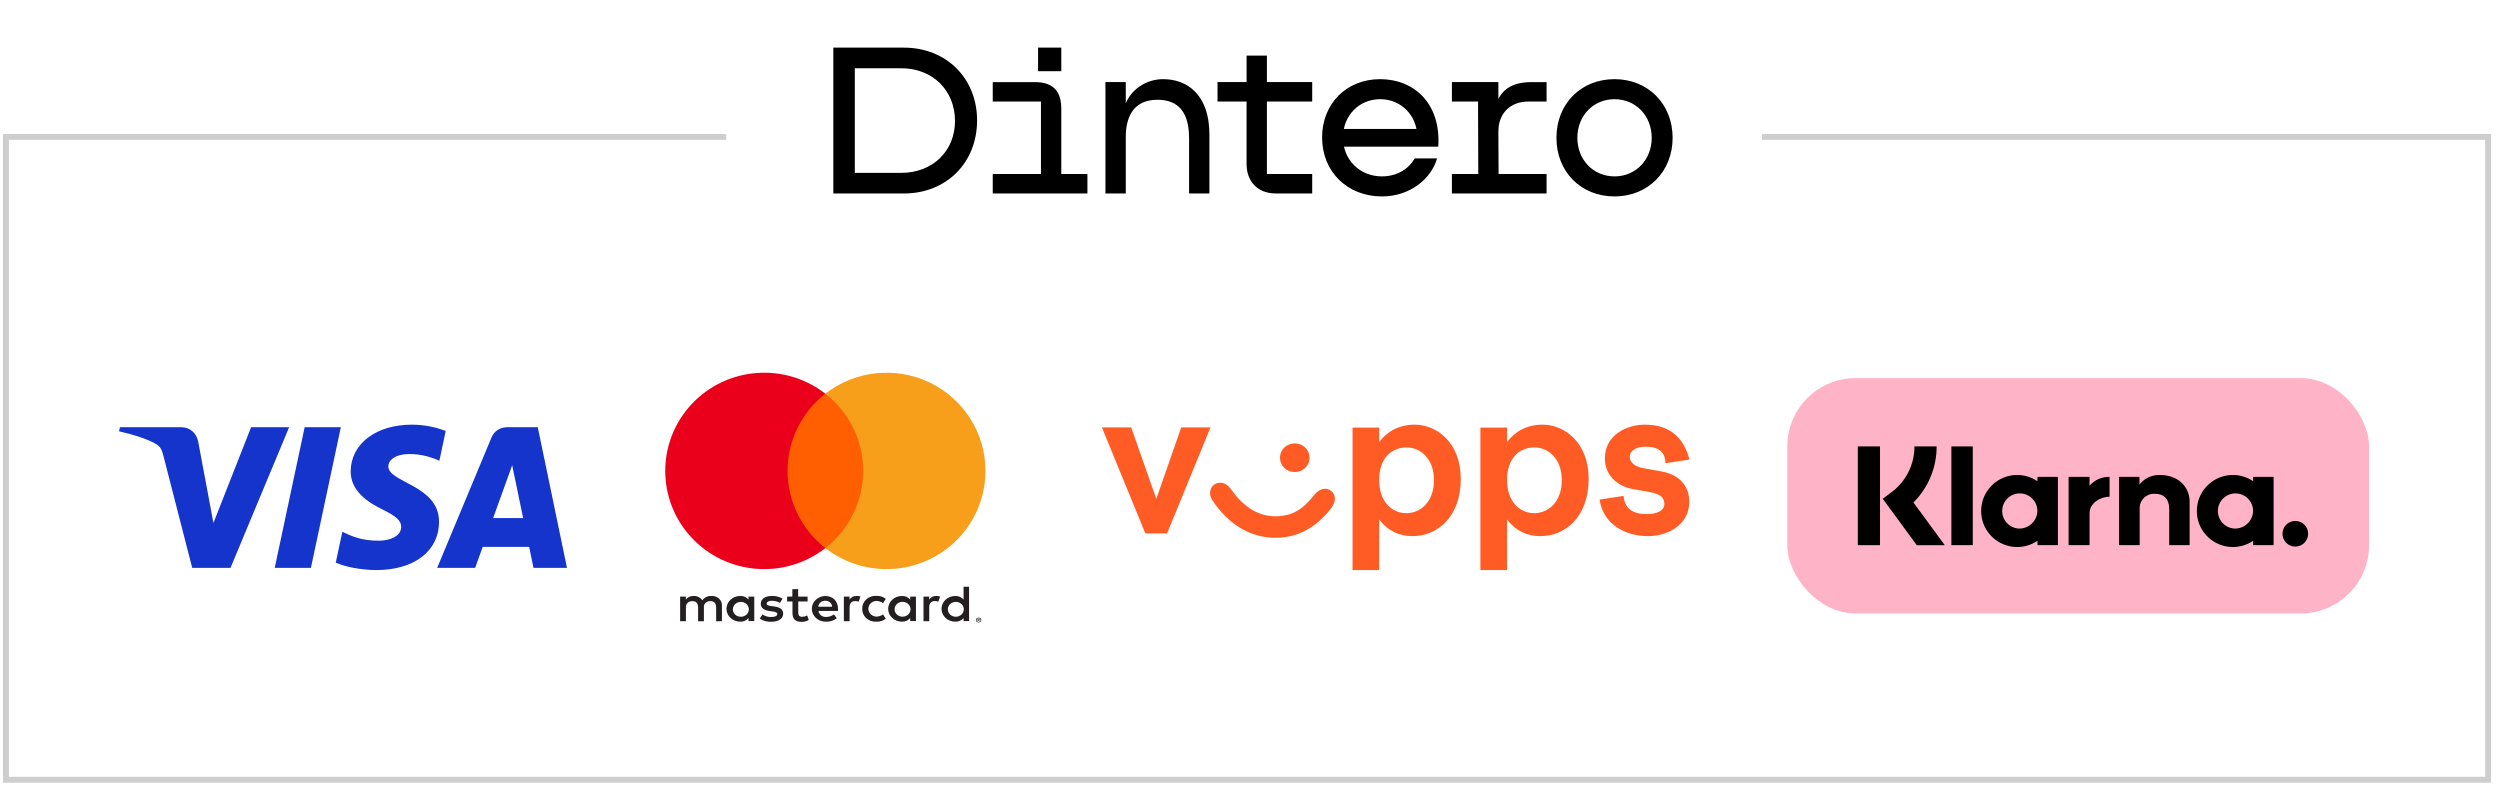 <svg xmlns:xlink="http://www.w3.org/1999/xlink" xmlns="http://www.w3.org/2000/svg" version="1.1" viewBox="0 0 420 132" height="132px" width="420px">
    
    <defs>
        <linearGradient id="swish-grad-1" y2="69.79%" x2="77.694%" y1="0%" x1="50%">
            <stop offset="0%" stop-color="#FFE800"></stop>
            <stop offset="68.147%" stop-color="#ED4224"></stop>
            <stop offset="100%" stop-color="#EA2A8C"></stop>
        </linearGradient>
        <path id="swish-path-1" d="M27.886,15.24 C27.886,26.086 18.768,34.891 7.492,34.891 C4.862,34.891 2.365,34.417 0.076,33.542 C6.527,35.51 13.849,33.596 18.332,28.219 C24.159,21.237 23.043,11.065 15.873,5.396 L20.376,0 C24.954,3.609 27.886,9.096 27.886,15.24 Z"></path>
        <linearGradient id="swish-grad-2" y2="6.138%" x2="67.242%" y1="93.034%" x1="17.018%">
            <stop offset="0%" stop-color="#13ABD6"></stop>
            <stop offset="25.727%" stop-color="#7130DF"></stop>
            <stop offset="70.832%" stop-color="#F063AC"></stop>
            <stop offset="100%" stop-color="#FFDC00"></stop>
        </linearGradient>
        <linearGradient id="swish-grad-3" y2="100%" x2="35.277%" y1="32.116%" x1="22.363%">
            <stop offset="0%" stop-color="#A5F1A9"></stop>
            <stop offset="59.292%" stop-color="#98D7F2"></stop>
            <stop offset="100%" stop-color="#5523F3"></stop>
        </linearGradient>
        <path id="swish-path-2" d="M9.376,6.801 C13.926,1.251 21.424,-0.58 27.871,1.741 C25.421,0.671 22.713,0.091 19.858,0.091 C8.897,0.091 0,8.85 0,19.64 C0,25.788 2.892,31.264 7.387,34.855 L11.753,29.505 C4.789,23.865 3.703,13.746 9.376,6.801 Z"></path>
        <linearGradient id="swish-grad-4" y2="4.832%" x2="73.576%" y1="92.452%" x1="29.091%">
            <stop offset="0%" stop-color="#515AED"></stop>
            <stop offset="32.473%" stop-color="#68D4B6"></stop>
            <stop offset="73%" stop-color="#50F60C"></stop>
            <stop offset="86.141%" stop-color="#D4EA02"></stop>
            <stop offset="100%" stop-color="#FFEF00"></stop>
        </linearGradient>
        <linearGradient id="mobilePay-1" y2="-0.583%" x2="52.46%" y1="76.002%" x1="48.713%">
          <stop offset="0%" stop-color="#504678"></stop>
          <stop offset="30.2%" stop-opacity="0.616" stop-color="#504678"></stop>
          <stop offset="60.8%" stop-opacity="0.283" stop-color="#504678"></stop>
          <stop offset="85.2%" stop-opacity="0.076" stop-color="#504678"></stop>
          <stop offset="100%" stop-opacity="0" stop-color="#504678"></stop>
      </linearGradient>
      <linearGradient id="mobilePay-2" y2="-0.583%" x2="52.466%" y1="76.002%" x1="48.71%">
          <stop offset="0%" stop-color="#504678"></stop>
          <stop offset="30.2%" stop-opacity="0.616" stop-color="#504678"></stop>
          <stop offset="60.8%" stop-opacity="0.283" stop-color="#504678"></stop>
          <stop offset="85.2%" stop-opacity="0.076" stop-color="#504678"></stop>
          <stop offset="100%" stop-opacity="0" stop-color="#504678"></stop>
      </linearGradient>
      <linearGradient id="mobilePay-3" y2="41.666%" x2="57.382%" y1="65.572%" x1="13.702%">
          <stop offset="0%" stop-color="#504678"></stop>
          <stop offset="17.9%" stop-opacity="0.872" stop-color="#504678"></stop>
          <stop offset="52.6%" stop-opacity="0.536" stop-color="#504678"></stop>
          <stop offset="100%" stop-opacity="0" stop-color="#504678"></stop>
      </linearGradient>
      <linearGradient id="mobilePay-4" y2="19.863%" x2="45.261%" y1="35.678%" x1="47.724%">
          <stop offset="0%" stop-color="#504678"></stop>
          <stop offset="64.3%" stop-opacity="0.332" stop-color="#504678"></stop>
          <stop offset="100%" stop-opacity="0" stop-color="#504678"></stop>
      </linearGradient>
    </defs>
    <g fill-rule="evenodd" fill="none" stroke-width="1" stroke="none" id="Page-1">
        <g id="mono">
            <g transform="translate(20, 43)" id="options">
                <svg viewBox="0 0 386.768 83" height="83" width="378" preserveAspectRatio="true">
                    
                <g transform="translate(0, 29)" fill-rule="nonzero" fill="#1434CB" id="visa-color">
                  <path id="Shape" d="M29.236,0.442 L19.155,24.622 L12.578,24.622 L7.617,5.325 C7.316,4.137 7.054,3.701 6.138,3.2 C4.642,2.385 2.173,1.62 0,1.145 L0.148,0.442 L10.735,0.442 C12.084,0.442 13.297,1.345 13.604,2.907 L16.224,16.899 L22.699,0.441 L29.236,0.441 L29.236,0.442 Z M55.006,16.727 C55.032,10.345 46.228,9.994 46.288,7.143 C46.307,6.275 47.129,5.353 48.928,5.117 C49.819,5 52.276,4.911 55.062,6.2 L56.154,1.072 C54.657,0.526 52.731,0 50.334,0 C44.185,0 39.857,3.287 39.82,7.993 C39.78,11.474 42.909,13.416 45.267,14.573 C47.692,15.758 48.505,16.519 48.496,17.578 C48.479,19.2 46.562,19.916 44.77,19.945 C41.643,19.993 39.828,19.094 38.382,18.418 L37.254,23.715 C38.708,24.386 41.391,24.971 44.173,25 C50.71,25 54.986,21.754 55.006,16.727 M71.245,24.622 L77,24.622 L71.977,0.442 L66.666,0.442 C65.471,0.442 64.464,1.141 64.018,2.216 L54.681,24.622 L61.215,24.622 L62.512,21.01 L70.494,21.01 L71.245,24.622 Z M64.303,16.054 L67.578,6.976 L69.463,16.054 L64.303,16.054 Z M38.126,0.442 L32.981,24.622 L26.759,24.622 L31.906,0.442 L38.126,0.442 Z"></path>
                </g>
        
                <g fill-rule="nonzero" transform="translate(93.816, 20)" id="mc">
                    <path fill="#231F20" id="wordmark" d="M9.817,42.779 L9.817,40.127 C9.85,39.676 9.674,39.234 9.333,38.912 C8.992,38.591 8.519,38.422 8.035,38.448 C7.397,38.409 6.787,38.697 6.443,39.199 C6.129,38.712 5.554,38.424 4.945,38.448 C4.415,38.423 3.91,38.662 3.618,39.076 L3.618,38.554 L2.633,38.554 L2.633,42.779 L3.628,42.779 L3.628,40.454 C3.585,40.162 3.684,39.867 3.899,39.65 C4.113,39.433 4.421,39.316 4.737,39.332 C5.391,39.332 5.722,39.73 5.722,40.446 L5.722,42.797 L6.718,42.797 L6.718,40.454 C6.676,40.162 6.776,39.868 6.991,39.651 C7.205,39.435 7.511,39.318 7.826,39.332 C8.499,39.332 8.822,39.73 8.822,40.446 L8.822,42.797 L9.817,42.779 Z M24.541,38.554 L22.92,38.554 L22.92,37.273 L21.925,37.273 L21.925,38.554 L21.024,38.554 L21.024,39.394 L21.944,39.394 L21.944,41.338 C21.944,42.319 22.351,42.903 23.517,42.903 C23.952,42.904 24.38,42.791 24.749,42.576 L24.465,41.789 C24.2,41.936 23.9,42.018 23.593,42.028 C23.119,42.028 22.939,41.745 22.939,41.321 L22.939,39.394 L24.55,39.394 L24.541,38.554 Z M32.947,38.448 C32.458,38.435 32,38.672 31.753,39.067 L31.753,38.554 L30.777,38.554 L30.777,42.779 L31.763,42.779 L31.763,40.41 C31.763,39.712 32.085,39.323 32.71,39.323 C32.921,39.32 33.131,39.356 33.326,39.429 L33.63,38.545 C33.405,38.47 33.167,38.431 32.928,38.43 L32.947,38.448 Z M20.238,38.89 C19.68,38.581 19.038,38.427 18.389,38.448 C17.243,38.448 16.494,38.961 16.494,39.8 C16.494,40.49 17.044,40.914 18.058,41.047 L18.532,41.109 C19.072,41.179 19.328,41.312 19.328,41.55 C19.328,41.877 18.968,42.063 18.295,42.063 C17.753,42.078 17.223,41.922 16.788,41.621 L16.314,42.337 C16.888,42.711 17.576,42.903 18.276,42.885 C19.584,42.885 20.342,42.311 20.342,41.506 C20.342,40.702 19.745,40.375 18.759,40.242 L18.285,40.18 C17.859,40.127 17.517,40.048 17.517,39.765 C17.517,39.482 17.84,39.27 18.38,39.27 C18.879,39.276 19.369,39.4 19.802,39.632 L20.238,38.89 Z M46.638,38.448 C46.148,38.435 45.69,38.672 45.444,39.067 L45.444,38.554 L44.468,38.554 L44.468,42.779 L45.453,42.779 L45.453,40.41 C45.453,39.712 45.775,39.323 46.401,39.323 C46.612,39.32 46.821,39.356 47.017,39.429 L47.32,38.545 C47.095,38.47 46.858,38.431 46.619,38.43 L46.638,38.448 Z M33.938,40.658 C33.914,41.258 34.163,41.84 34.623,42.261 C35.083,42.681 35.711,42.901 36.355,42.867 C36.946,42.896 37.528,42.716 37.985,42.364 L37.511,41.621 C37.17,41.863 36.755,41.997 36.326,42.001 C35.571,41.944 34.989,41.356 34.989,40.649 C34.989,39.942 35.571,39.354 36.326,39.297 C36.755,39.301 37.17,39.434 37.511,39.677 L37.985,38.934 C37.528,38.582 36.946,38.402 36.355,38.43 C35.711,38.396 35.083,38.617 34.623,39.037 C34.163,39.458 33.914,40.04 33.938,40.64 L33.938,40.658 Z M43.169,40.658 L43.169,38.554 L42.183,38.554 L42.183,39.067 C41.844,38.659 41.315,38.429 40.762,38.448 C39.453,38.448 38.392,39.437 38.392,40.658 C38.392,41.878 39.453,42.867 40.762,42.867 C41.315,42.886 41.844,42.656 42.183,42.249 L42.183,42.761 L43.169,42.761 L43.169,40.658 Z M40.92,39.457 C41.664,39.483 42.25,40.059 42.238,40.754 C42.226,41.448 41.62,42.006 40.875,42.01 C40.496,42.015 40.132,41.871 39.871,41.614 C39.61,41.358 39.476,41.011 39.501,40.658 C39.545,39.964 40.175,39.431 40.92,39.457 Z M27.607,38.448 C26.298,38.465 25.252,39.468 25.27,40.689 C25.289,41.909 26.364,42.885 27.673,42.867 C28.355,42.9 29.025,42.695 29.554,42.293 L29.08,41.612 C28.706,41.892 28.243,42.048 27.763,42.054 C27.085,42.109 26.485,41.65 26.408,41.02 L29.772,41.02 C29.772,40.905 29.772,40.79 29.772,40.667 C29.772,39.341 28.891,38.457 27.621,38.457 L27.607,38.448 Z M27.607,39.27 C27.904,39.264 28.193,39.369 28.408,39.561 C28.623,39.753 28.747,40.018 28.753,40.295 L26.384,40.295 C26.42,39.705 26.954,39.25 27.588,39.27 L27.607,39.27 Z M52.301,40.667 L52.301,36.857 L51.353,36.857 L51.353,39.067 C51.014,38.659 50.484,38.429 49.931,38.448 C48.623,38.448 47.562,39.437 47.562,40.658 C47.562,41.878 48.623,42.867 49.931,42.867 C50.484,42.886 51.014,42.656 51.353,42.249 L51.353,42.761 L52.301,42.761 L52.301,40.667 Z M53.945,42.165 C54.007,42.164 54.068,42.175 54.125,42.196 C54.18,42.216 54.23,42.246 54.272,42.284 C54.314,42.322 54.348,42.367 54.372,42.417 C54.42,42.521 54.42,42.639 54.372,42.744 C54.348,42.793 54.314,42.838 54.272,42.876 C54.23,42.914 54.18,42.944 54.125,42.965 C54.069,42.988 54.007,43 53.945,43 C53.762,42.999 53.596,42.899 53.519,42.744 C53.471,42.639 53.471,42.521 53.519,42.417 C53.543,42.367 53.577,42.322 53.618,42.284 C53.661,42.246 53.711,42.216 53.765,42.196 C53.827,42.173 53.893,42.162 53.959,42.165 L53.945,42.165 Z M53.945,42.912 C53.993,42.912 54.039,42.903 54.083,42.885 C54.123,42.868 54.16,42.844 54.192,42.814 C54.315,42.689 54.315,42.497 54.192,42.372 C54.161,42.343 54.124,42.319 54.083,42.302 C54.039,42.284 53.993,42.275 53.945,42.275 C53.898,42.275 53.851,42.284 53.808,42.302 C53.765,42.318 53.727,42.342 53.694,42.372 C53.571,42.497 53.571,42.689 53.694,42.814 C53.727,42.845 53.765,42.869 53.808,42.885 C53.856,42.904 53.907,42.913 53.959,42.912 L53.945,42.912 Z M53.974,42.386 C54.018,42.384 54.062,42.396 54.097,42.421 C54.126,42.444 54.142,42.478 54.14,42.514 C54.141,42.544 54.129,42.572 54.106,42.593 C54.079,42.617 54.044,42.631 54.007,42.633 L54.144,42.779 L54.035,42.779 L53.907,42.633 L53.865,42.633 L53.865,42.779 L53.775,42.779 L53.775,42.39 L53.974,42.386 Z M53.869,42.461 L53.869,42.567 L53.974,42.567 C53.992,42.572 54.012,42.572 54.031,42.567 C54.037,42.554 54.037,42.54 54.031,42.527 C54.037,42.515 54.037,42.5 54.031,42.487 C54.012,42.482 53.992,42.482 53.974,42.487 L53.869,42.461 Z M50.075,39.465 C50.82,39.492 51.405,40.068 51.393,40.762 C51.381,41.457 50.776,42.015 50.031,42.019 C49.652,42.023 49.288,41.88 49.027,41.623 C48.766,41.366 48.632,41.02 48.657,40.667 C48.701,39.973 49.331,39.439 50.075,39.465 Z M15.376,40.667 L15.376,38.554 L14.39,38.554 L14.39,39.067 C14.05,38.659 13.521,38.429 12.968,38.448 C11.66,38.448 10.599,39.437 10.599,40.658 C10.599,41.878 11.66,42.867 12.968,42.867 C13.521,42.886 14.05,42.656 14.39,42.249 L14.39,42.761 L15.376,42.761 L15.376,40.667 Z M11.708,40.667 C11.751,39.973 12.382,39.439 13.126,39.465 C13.871,39.492 14.456,40.068 14.444,40.762 C14.432,41.457 13.827,42.015 13.082,42.019 C12.701,42.026 12.334,41.884 12.071,41.626 C11.808,41.369 11.673,41.021 11.698,40.667 L11.708,40.667 Z"></path>
                    <g id="shape">
                        <polygon points="20.153 3.68 35.038 3.68 35.038 30.221 20.153 30.221" fill="#FF5F00" id="Rectangle"></polygon>
                        <path fill="#EB001B" id="_Path_" d="M21.098,16.953 C21.093,11.773 23.489,6.878 27.596,3.68 C20.621,-1.758 10.605,-0.966 4.587,5.5 C-1.431,11.966 -1.431,21.935 4.587,28.401 C10.605,34.867 20.621,35.659 27.596,30.221 C23.49,27.024 21.094,22.131 21.098,16.953 L21.098,16.953 Z"></path>
                        <path fill="#F79E1B" id="Path" d="M55.12,16.953 C55.12,23.415 51.401,29.31 45.543,32.133 C39.685,34.957 32.716,34.215 27.596,30.221 C31.699,27.021 34.095,22.129 34.095,16.95 C34.095,11.772 31.699,6.88 27.596,3.68 C32.716,-0.314 39.685,-1.056 45.543,1.768 C51.401,4.591 55.12,10.486 55.12,16.948 L55.12,16.953 Z"></path>
                    </g>
                </g>
        
                <g fill="#FF5B24" transform="translate(168.952, 29)" id="vipps">
                    <path d="M101,5.997 C99.863,1.704 97.104,0 93.338,0 C90.286,0 86.456,1.704 86.456,5.808 C86.456,8.459 88.306,10.543 91.325,11.08 L94.182,11.585 C96.13,11.932 96.682,12.658 96.682,13.637 C96.682,14.741 95.481,15.373 93.695,15.373 C91.358,15.373 89.897,14.552 89.67,12.247 L85.547,12.879 C86.196,17.329 90.221,19.161 93.857,19.161 C97.299,19.161 100.967,17.203 100.967,13.258 C100.967,10.574 99.311,8.618 96.227,8.049 L93.079,7.481 C91.325,7.165 90.741,6.313 90.741,5.492 C90.741,4.451 91.877,3.788 93.435,3.788 C95.416,3.788 96.812,4.451 96.877,6.629 L101,5.997 Z M9.35,12.752 L13.635,0.473 L18.667,0.473 L11.2,18.687 L7.467,18.687 L0,0.474 L5.032,0.474 L9.35,12.752 Z M35.679,5.682 C35.679,7.134 34.51,8.144 33.146,8.144 C31.783,8.144 30.615,7.134 30.615,5.682 C30.615,4.23 31.783,3.22 33.146,3.22 C34.51,3.22 35.679,4.23 35.679,5.682 L35.679,5.682 Z M36.458,12.121 C34.769,14.267 32.984,15.751 29.835,15.751 C26.622,15.751 24.121,13.857 22.174,11.08 C21.394,9.943 20.193,9.691 19.316,10.29 C18.505,10.859 18.311,12.058 19.057,13.1 C21.751,17.109 25.485,19.444 29.835,19.444 C33.828,19.444 36.945,17.551 39.379,14.394 C40.288,13.226 40.256,12.027 39.379,11.364 C38.567,10.732 37.366,10.954 36.458,12.121 Z M47.659,9.533 C47.659,13.258 49.867,15.215 52.334,15.215 C54.672,15.215 57.074,13.384 57.074,9.533 C57.074,5.744 54.672,3.914 52.367,3.914 C49.867,3.914 47.659,5.65 47.659,9.533 Z M47.659,2.999 L47.659,0.505 L43.082,0.505 L43.082,25 L47.659,25 L47.659,16.288 C49.185,18.308 51.166,19.161 53.405,19.161 C57.594,19.161 61.684,15.941 61.684,9.312 C61.684,2.967 57.431,0 53.795,0 C50.906,0 48.926,1.294 47.659,2.999 Z M69.639,9.533 C69.639,13.258 71.846,15.215 74.314,15.215 C76.651,15.215 79.053,13.384 79.053,9.533 C79.053,5.744 76.651,3.914 74.346,3.914 C71.846,3.914 69.638,5.65 69.638,9.533 L69.639,9.533 Z M69.639,2.999 L69.639,0.505 L69.638,0.505 L65.061,0.505 L65.061,25 L69.638,25 L69.638,16.288 C71.164,18.308 73.145,19.161 75.384,19.161 C79.572,19.161 83.663,15.941 83.663,9.312 C83.663,2.967 79.41,0 75.774,0 C72.885,0 70.905,1.294 69.639,2.999 Z"></path>
                </g>
        
      <g transform="translate(286.768, 21)" fill-rule="evenodd" fill="none" stroke-width="1" stroke="none" id="klarna_color">
          <rect rx="11.738" height="40.449" width="100" y="0" x="0" fill="#FFB3C7" id="Rectangle"></rect>
          <path fill="#000000" id="Shape" d="M80.077,17.724 C77.497,15.965 74.011,16.403 71.945,18.744 C69.879,21.086 69.879,24.599 71.945,26.94 C74.011,29.282 77.497,29.719 80.077,27.961 L80.077,28.711 L83.592,28.711 L83.592,16.973 L80.077,16.973 L80.077,17.724 Z M76.881,25.862 C75.234,25.775 73.961,24.384 74.019,22.735 C74.077,21.087 75.446,19.789 77.095,19.818 C78.744,19.848 80.066,21.193 80.066,22.842 C80.019,24.555 78.594,25.907 76.881,25.862 L76.881,25.862 Z"></path>
          <rect height="16.969" width="3.678" y="11.742" x="28.203" fill="#000000" id="Rectangle"></rect>
          <path fill="#000000" id="Path" d="M64.154,16.657 C62.751,16.574 61.398,17.187 60.534,18.295 L60.534,16.973 L57.034,16.973 L57.034,28.711 L60.576,28.711 L60.576,22.542 C60.521,21.825 60.781,21.12 61.287,20.609 C61.794,20.099 62.497,19.834 63.215,19.883 C64.759,19.883 65.647,20.806 65.647,22.518 L65.647,28.711 L69.158,28.711 L69.158,21.246 C69.158,18.515 66.986,16.657 64.154,16.657 Z"></path>
          <path fill="#000000" id="Shape" d="M43,17.724 C40.419,15.965 36.934,16.403 34.868,18.744 C32.802,21.086 32.802,24.599 34.868,26.94 C36.934,29.282 40.419,29.719 43,27.961 L43,28.711 L46.514,28.711 L46.514,16.973 L43,16.973 L43,17.724 Z M39.803,25.862 C38.156,25.775 36.883,24.384 36.941,22.735 C37,21.087 38.368,19.789 40.017,19.818 C41.666,19.848 42.988,21.193 42.988,22.842 C42.941,24.555 41.516,25.906 39.803,25.862 L39.803,25.862 Z"></path>
          <path fill="#000000" id="Path" d="M51.951,18.502 L51.951,16.973 L48.353,16.973 L48.353,28.711 L51.959,28.711 L51.959,23.231 C51.959,21.382 53.963,20.388 55.354,20.388 C55.368,20.388 55.382,20.39 55.396,20.39 L55.396,16.974 C54.076,16.938 52.811,17.499 51.951,18.502 Z"></path>
          <path fill="#000000" id="Path" d="M87.323,24.548 C86.105,24.548 85.117,25.535 85.117,26.754 C85.117,27.972 86.105,28.959 87.323,28.959 C88.541,28.959 89.529,27.972 89.529,26.753 C89.529,26.168 89.297,25.607 88.883,25.194 C88.469,24.78 87.908,24.548 87.323,24.548 L87.323,24.548 Z"></path>
          <path fill="#000000" id="Path" d="M25.668,11.738 L21.856,11.738 C21.868,14.838 20.405,17.759 17.915,19.606 L16.405,20.737 L22.256,28.716 L27.067,28.716 L21.683,21.374 C24.247,18.825 25.683,15.354 25.668,11.738 Z"></path>
          <rect height="16.977" width="3.818" y="11.738" x="12.12" fill="#000000" id="Rectangle"></rect>
      </g>
      
                </svg>
            </g>
            <g id="logoframe">
                <g fill-rule="nonzero" fill="#cecece" transform="translate(132, 0)" id="dintero">
                    <svg viewBox="0 0 156 43" height="43" width="156" preserveAspectRatio="true">
                      <g fill-rule="nonzero" fill="#000000" transform="translate(8, 8)" id="Dintero">
                          <path id="Shape" d="M84.16,13.664 L84.16,16.635 L101.628,16.635 C102.116,9.357 97.529,5.298 91.869,5.298 C86.21,5.298 82.111,9.407 82.111,15.099 C82.111,20.841 86.355,25 92.161,25 C96.894,25 100.455,22.029 101.43,18.614 L97.674,18.614 C96.748,20.248 94.845,21.633 92.161,21.633 C88.405,21.633 85.622,18.812 85.622,15.099 C85.622,11.436 88.306,8.663 91.867,8.663 C95.428,8.663 98.112,11.434 98.112,15.099 L99.477,13.664 L84.16,13.664 Z M34.395,3.961 L38.298,3.961 L38.298,0 L34.395,0 L34.395,3.961 Z M26.782,24.504 L42.687,24.504 L42.687,21.237 L26.782,21.237 L26.782,24.504 Z M34.881,9.059 L34.881,24.504 L38.296,24.504 L38.296,10.249 C38.296,7.378 36.98,5.794 33.856,5.794 L26.782,5.794 L26.782,9.061 L34.881,9.061 L34.881,9.059 Z M111.727,5.792 L103.921,5.792 L103.921,9.059 L108.312,9.059 L108.361,24.504 L111.776,24.504 L111.727,14.11 C111.727,10.94 113.826,9.061 116.752,9.061 L119.826,9.061 L119.826,5.794 L117.386,5.794 C113.971,5.794 112.312,7.032 111.386,9.359 L110.897,10.597 L111.727,10.745 L111.727,5.792 Z M64.547,5.792 L69.426,5.792 L69.426,1.338 L72.841,1.338 L72.841,5.792 L80.451,5.792 L80.451,9.059 L72.841,9.059 L72.841,21.237 L80.451,21.237 L80.451,24.504 L74.352,24.504 C71.229,24.504 69.424,22.425 69.424,19.554 L69.424,9.059 L64.544,9.059 L64.544,5.792 L64.547,5.792 Z M103.919,24.504 L119.824,24.504 L119.824,21.237 L103.919,21.237 L103.919,24.504 Z M24.15,12.228 C24.15,5.151 18.979,0.002 11.855,0.002 L0,0.002 L0,24.506 L11.855,24.506 C18.977,24.504 24.15,19.356 24.15,12.228 M55.423,5.298 C52.398,5.298 50.008,7.18 49.129,9.357 L49.129,5.792 L45.714,5.792 L45.714,24.504 L49.129,24.504 L49.129,14.999 C49.129,11.98 50.203,8.761 54.447,8.761 C57.961,8.761 59.766,10.84 59.766,15.245 L59.766,24.502 L63.181,24.502 L63.181,14.601 C63.181,7.872 59.423,5.298 55.423,5.298 M131.242,25 C136.852,25 141,20.841 141,15.149 C141,9.457 136.854,5.298 131.242,5.298 C125.582,5.298 121.483,9.457 121.483,15.149 C121.483,20.841 125.582,25 131.242,25 M131.242,21.633 C127.681,21.633 124.997,18.862 124.997,15.149 C124.997,11.436 127.681,8.665 131.242,8.665 C134.802,8.665 137.486,11.436 137.486,15.149 C137.486,18.862 134.802,21.633 131.242,21.633 M3.608,21.039 L3.608,3.467 L11.413,3.467 C16.683,3.467 20.439,7.18 20.439,12.328 C20.439,17.376 16.683,21.041 11.413,21.041 L3.608,21.041 L3.608,21.039 Z"></path>
                      </g>
                    </svg>
                </g>
                <polyline points="122 23 1 23 1 131 418 131 418 23 296 23" stroke="#cecece" id="frame"></polyline>
            </g>
        </g>
    </g>
</svg>